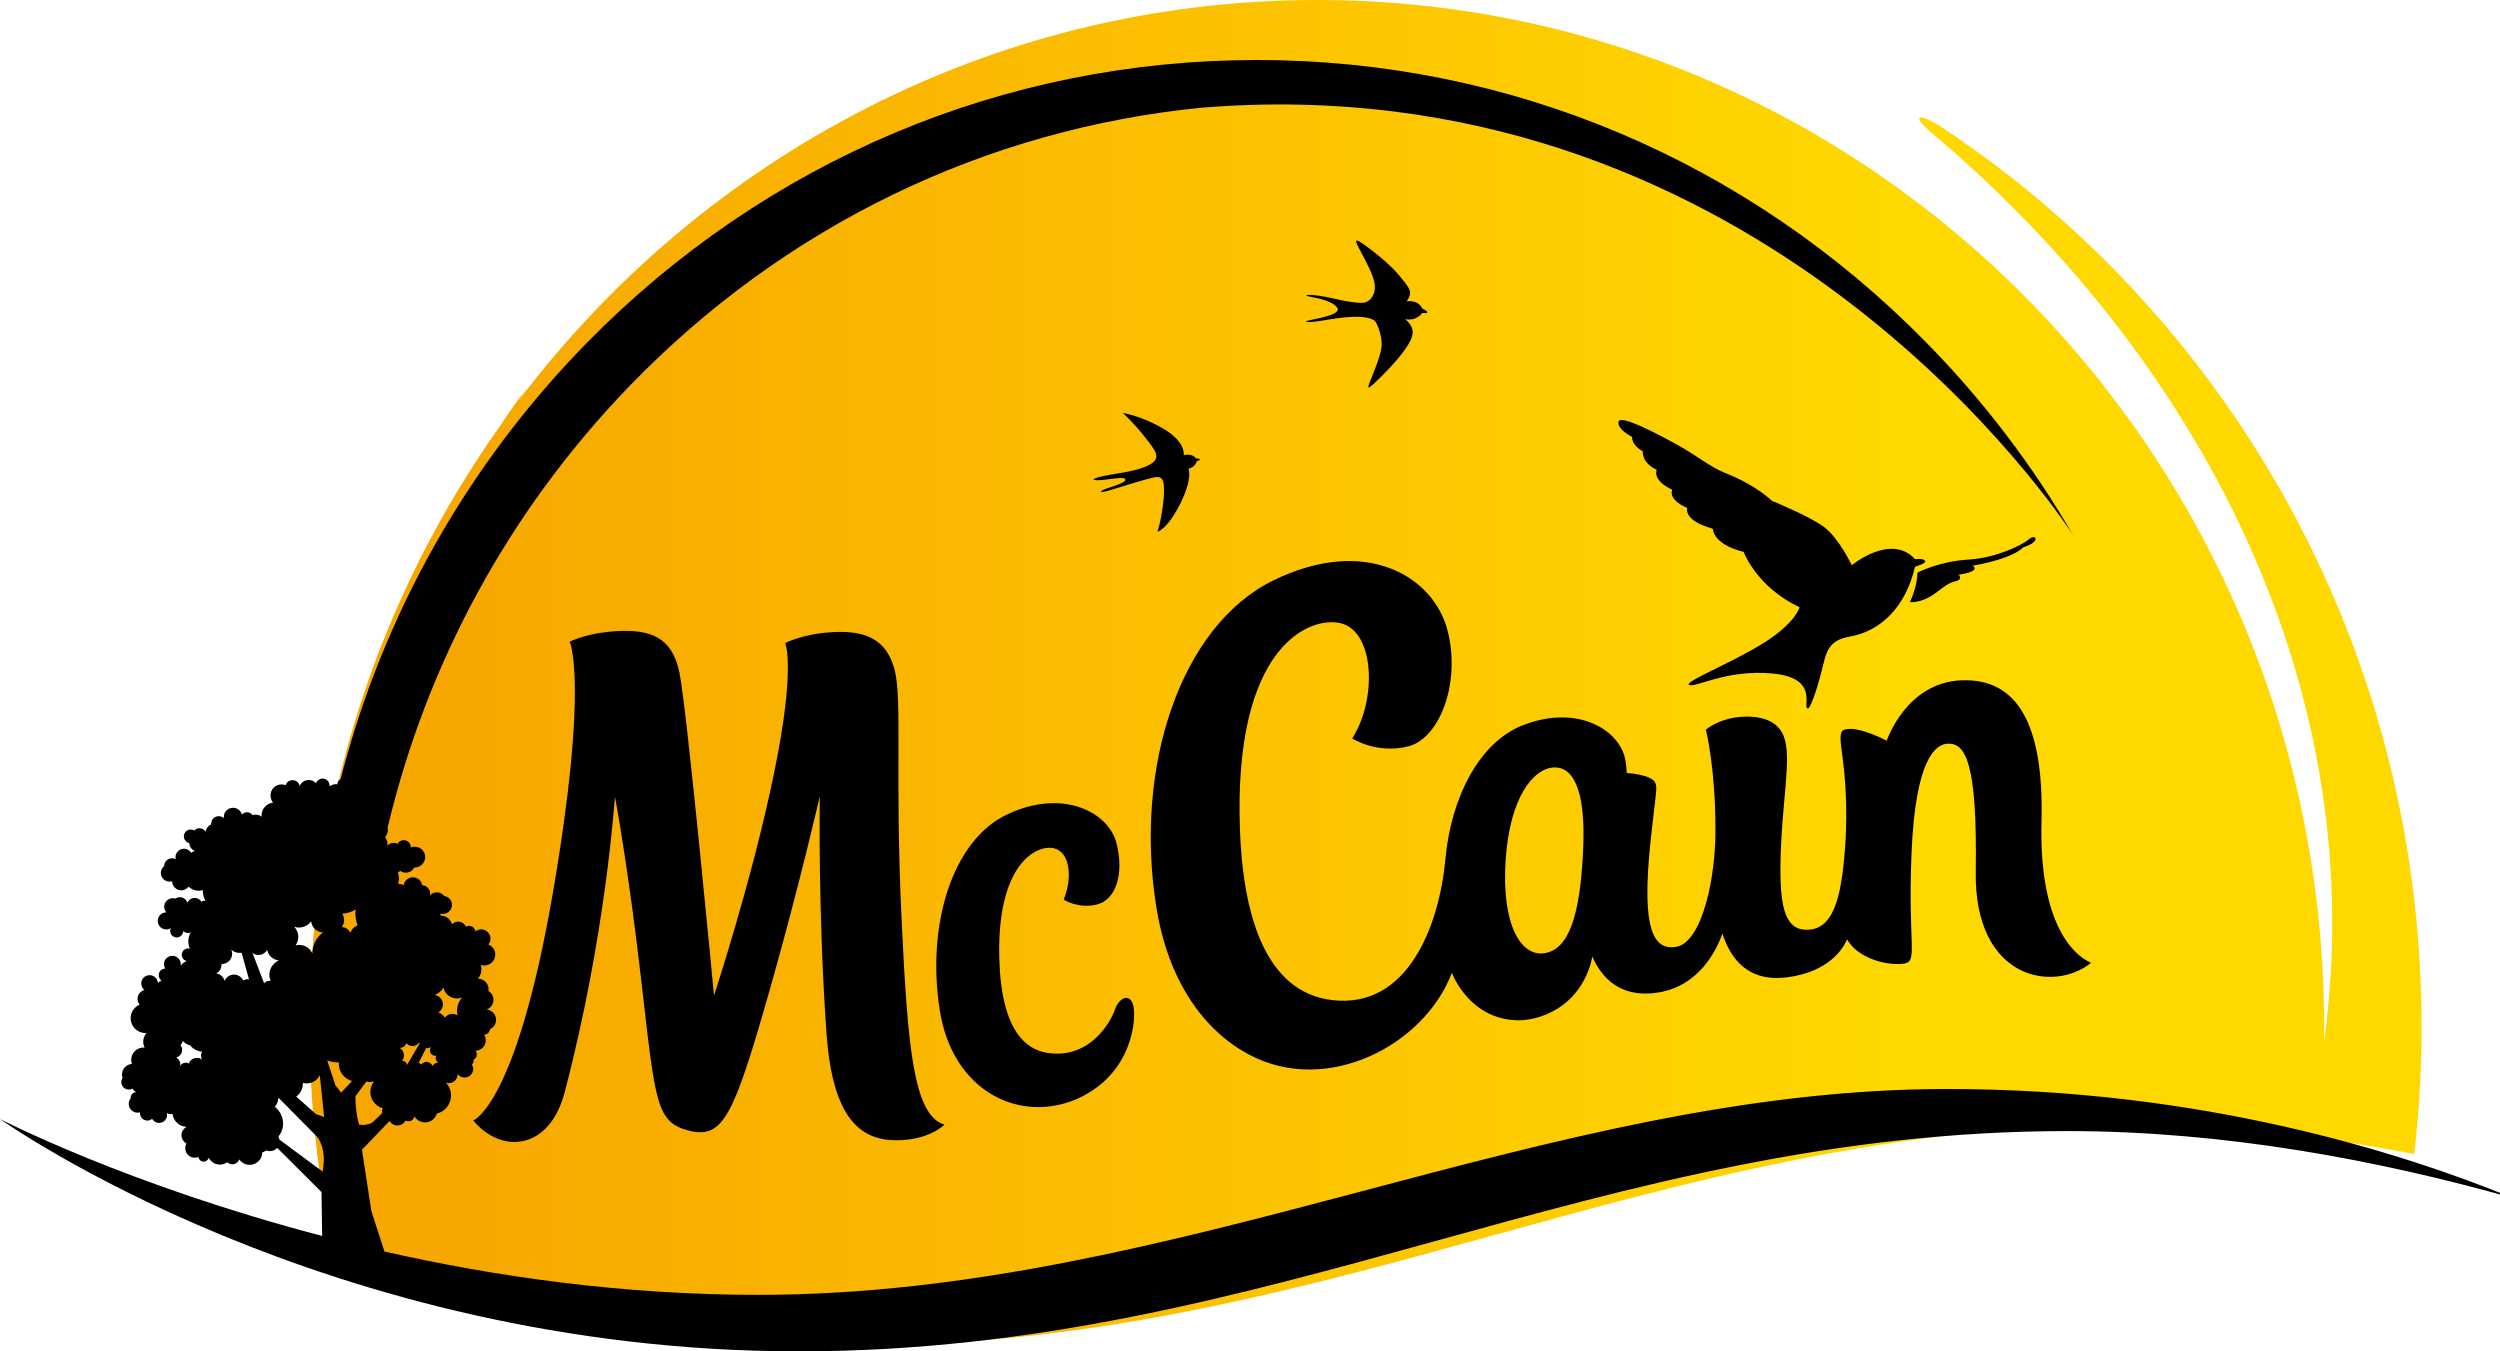 <svg width="74" height="40" viewBox="0 0 74 40" fill="none" xmlns="http://www.w3.org/2000/svg">
<g id="Logos" clip-path="url(#clip0_3505_3918)">
<path id="Sol" d="M15.35 11.857C15.441 11.712 15.532 11.567 15.627 11.426C15.341 11.816 15.06 12.214 14.792 12.621C11.251 17.618 9.164 23.76 9.164 30.396C9.164 32.654 9.404 34.854 9.863 36.966C13.648 38.377 19.073 39.822 25.423 39.822C32.427 39.822 38.43 38.161 44.239 36.555C50.032 34.953 56.019 33.301 62.977 33.301C65.667 33.301 68.51 33.592 71.46 34.161C71.588 33.065 71.662 31.953 71.675 30.828C71.828 19.527 66.167 9.529 57.515 3.793C56.693 3.254 56.536 3.436 57.325 4.055C65.589 11.118 70.162 20.867 68.795 30.803C68.795 30.807 68.795 30.816 68.791 30.82C68.791 30.679 68.795 30.542 68.795 30.401C68.795 13.609 55.445 0 38.98 0C29.357 0 20.8 4.648 15.35 11.857Z" fill="url(#paint0_linear_3505_3918)"/>
<path id="Isologo" d="M34.154 14.132C33.935 14.173 33.067 14.447 32.803 14.526C32.538 14.605 32.501 14.547 32.774 14.455C33.046 14.364 33.336 14.269 33.311 14.194C33.286 14.119 33.117 14.148 32.708 14.198C32.294 14.248 32.241 14.177 32.67 14.09C33.1 13.999 33.67 13.953 34.03 13.754C34.393 13.555 34.207 13.339 33.864 12.907C33.55 12.509 33.236 12.223 33.236 12.223C33.236 12.223 33.802 12.31 34.459 12.704C35.116 13.098 35.038 13.476 35.038 13.476C35.038 13.476 35.269 13.397 35.401 13.567C35.401 13.567 35.505 13.571 35.517 13.6C35.529 13.629 35.426 13.646 35.426 13.646C35.426 13.646 35.393 13.825 35.178 13.874C35.178 13.874 35.319 14.148 34.93 14.92C34.542 15.688 34.261 15.738 34.261 15.738C34.261 15.738 34.393 15.352 34.447 14.733C34.492 14.123 34.373 14.09 34.154 14.132ZM56.689 16.555C55.974 15.767 54.813 16.73 54.813 16.73C54.813 16.73 54.433 15.933 53.999 15.605C53.565 15.277 52.449 14.825 52.449 14.825C52.449 14.825 52.003 14.372 51.073 14.003C50.619 13.825 50.26 13.505 49.66 13.173C49.061 12.841 47.954 12.256 47.908 12.484C47.863 12.712 48.309 12.932 48.309 12.932C48.309 12.932 48.28 13.161 48.627 13.36C48.627 13.36 48.578 13.688 49.041 13.908C49.041 13.908 48.884 14.206 49.499 14.497C49.499 14.497 49.342 14.775 49.945 15.036C49.945 15.036 49.801 15.402 50.702 15.651C50.702 15.651 50.685 16.107 51.611 16.335C51.611 16.335 51.991 17.373 53.267 17.975C53.267 17.975 53.152 18.444 52.181 19.046C51.251 19.627 49.817 20.191 49.999 20.274C50.197 20.361 51.094 19.813 52.449 19.934C53.772 20.05 53.404 20.822 53.482 20.955C53.561 21.083 53.772 20.44 53.92 19.863C54.057 19.324 54.09 18.958 54.755 18.842C55.68 18.684 56.416 17.946 56.684 16.775C57.003 16.676 56.99 16.622 56.99 16.622C56.949 16.501 56.689 16.555 56.689 16.555ZM38.661 9.521C38.74 9.562 39.153 9.488 39.327 9.458C39.657 9.409 39.955 9.363 40.256 9.38C40.38 9.384 40.608 9.413 40.703 9.508C40.756 9.562 40.93 9.969 40.893 10.276C40.855 10.587 40.587 11.197 40.525 11.363C40.463 11.529 40.508 11.525 40.872 11.16C41.24 10.795 41.764 10.222 41.81 9.894C41.839 9.703 41.727 9.558 41.591 9.446C41.942 9.512 42.099 9.263 42.099 9.263C42.099 9.263 42.252 9.288 42.248 9.239C42.244 9.193 42.103 9.139 42.103 9.139C41.975 8.857 41.641 8.919 41.641 8.919C41.802 8.666 41.764 8.587 41.533 8.296C41.302 8.002 41.062 7.761 40.587 7.396C40.112 7.031 40.058 7.039 40.236 7.367C40.413 7.699 40.678 8.184 40.694 8.442C40.715 8.695 40.595 8.894 40.405 8.952C40.31 8.977 40.033 8.965 39.525 8.848C39.017 8.728 38.67 8.707 38.67 8.749C38.666 8.79 39.385 8.832 39.579 9.106C39.765 9.363 38.575 9.475 38.661 9.521ZM59.891 16.198C60.436 16.032 60.254 15.788 60.06 15.958C59.866 16.132 59.089 16.514 58.263 16.564C57.399 16.613 56.755 16.95 56.755 16.95C56.755 16.95 56.763 17.336 56.532 17.825C56.532 17.825 56.804 17.85 57.127 17.663C57.407 17.502 57.593 17.273 57.862 17.211C58.135 17.149 57.974 17.012 57.974 17.012C58.684 16.904 58.387 16.742 58.387 16.742C58.387 16.742 58.734 16.701 59.209 16.547C59.746 16.377 59.891 16.198 59.891 16.198ZM74.389 35.464C70.377 34.331 65.824 33.48 61.196 33.48C47.301 33.48 37.666 40 23.646 40C9.627 40 0 33.123 0 33.123C0 33.123 3.764 35.074 9.536 36.584L9.516 35.285L8.206 33.978C8.152 34.036 8.078 34.074 7.991 34.074C7.95 34.074 7.912 34.065 7.879 34.053C7.846 34.078 7.805 34.098 7.764 34.111C7.764 34.314 7.594 34.48 7.392 34.48C7.264 34.48 7.148 34.414 7.082 34.318C7.053 34.401 6.97 34.464 6.875 34.464C6.817 34.464 6.764 34.439 6.727 34.401C6.665 34.447 6.59 34.472 6.508 34.472C6.363 34.472 6.239 34.389 6.177 34.269C6.161 34.335 6.099 34.385 6.028 34.385C5.95 34.385 5.884 34.322 5.875 34.248C5.842 34.26 5.805 34.269 5.768 34.269C5.611 34.269 5.483 34.144 5.483 33.986C5.483 33.937 5.495 33.891 5.52 33.849C5.433 33.8 5.371 33.708 5.371 33.605C5.371 33.497 5.433 33.405 5.524 33.355C5.305 33.347 5.132 33.181 5.107 32.974C5.09 32.978 5.074 32.978 5.057 32.978C5.012 32.978 4.971 32.965 4.938 32.945C4.942 32.961 4.946 32.982 4.946 33.003C4.946 33.131 4.838 33.239 4.71 33.239C4.619 33.239 4.541 33.19 4.504 33.115C4.466 33.148 4.417 33.169 4.363 33.169C4.243 33.169 4.144 33.073 4.144 32.953C4.144 32.941 4.144 32.932 4.148 32.924C4.124 32.932 4.099 32.936 4.074 32.936C3.929 32.936 3.81 32.82 3.81 32.675C3.81 32.613 3.83 32.559 3.867 32.513C3.867 32.509 3.867 32.501 3.867 32.496C3.867 32.405 3.938 32.335 4.029 32.326C3.983 32.301 3.946 32.268 3.921 32.222C3.888 32.239 3.851 32.252 3.814 32.252C3.69 32.252 3.591 32.152 3.591 32.028C3.591 31.982 3.607 31.94 3.628 31.903C3.615 31.87 3.611 31.841 3.611 31.803C3.611 31.637 3.739 31.505 3.905 31.492C3.892 31.455 3.884 31.413 3.884 31.372C3.884 31.168 4.049 31.006 4.252 31.006C4.26 31.006 4.272 31.006 4.281 31.011C4.256 30.957 4.239 30.899 4.239 30.836C4.239 30.737 4.276 30.645 4.338 30.575C4.33 30.575 4.318 30.579 4.309 30.579C4.066 30.579 3.867 30.384 3.867 30.139C3.867 29.961 3.975 29.807 4.132 29.736C4.095 29.691 4.07 29.633 4.07 29.566C4.07 29.438 4.161 29.334 4.276 29.305C4.219 29.259 4.181 29.189 4.181 29.11C4.181 28.973 4.293 28.865 4.429 28.865C4.562 28.865 4.669 28.969 4.673 29.097C4.702 29.064 4.739 29.043 4.781 29.027C4.731 28.994 4.698 28.931 4.698 28.865C4.698 28.757 4.785 28.67 4.892 28.67C4.867 28.633 4.855 28.587 4.855 28.537C4.855 28.4 4.966 28.292 5.103 28.292C5.239 28.292 5.351 28.4 5.351 28.537C5.351 28.554 5.347 28.566 5.347 28.583C5.392 28.52 5.454 28.475 5.528 28.45C5.446 28.429 5.38 28.355 5.38 28.263C5.38 28.159 5.466 28.072 5.57 28.072C5.586 28.072 5.603 28.076 5.619 28.081C5.59 28.014 5.574 27.944 5.574 27.865C5.574 27.769 5.599 27.678 5.644 27.599C5.619 27.612 5.59 27.616 5.561 27.616C5.508 27.616 5.458 27.595 5.425 27.558C5.421 27.661 5.338 27.749 5.231 27.749C5.123 27.749 5.037 27.661 5.037 27.553C5.037 27.524 5.045 27.495 5.057 27.471C5.02 27.495 4.971 27.512 4.921 27.512C4.781 27.512 4.669 27.4 4.669 27.259C4.669 27.118 4.781 27.006 4.921 27.006H4.925C4.884 26.96 4.859 26.902 4.859 26.84C4.859 26.703 4.971 26.587 5.111 26.587C5.14 26.587 5.165 26.591 5.19 26.599C5.227 26.574 5.272 26.557 5.322 26.557C5.429 26.557 5.52 26.628 5.549 26.724C5.582 26.64 5.665 26.578 5.764 26.578C5.847 26.578 5.921 26.624 5.962 26.69C5.991 26.669 6.028 26.661 6.066 26.661C6.07 26.661 6.078 26.661 6.082 26.661C6.032 26.578 6.004 26.483 6.004 26.379C6.004 26.366 6.008 26.358 6.008 26.346C5.966 26.358 5.925 26.366 5.88 26.366C5.764 26.366 5.661 26.321 5.582 26.246C5.533 26.308 5.454 26.354 5.367 26.354C5.218 26.354 5.095 26.234 5.095 26.084C5.07 26.093 5.045 26.097 5.02 26.097C4.876 26.097 4.76 25.981 4.76 25.84C4.76 25.756 4.801 25.682 4.859 25.636C4.859 25.507 4.966 25.404 5.095 25.404C5.132 25.404 5.169 25.416 5.202 25.429C5.198 25.412 5.194 25.391 5.194 25.375C5.194 25.238 5.305 25.122 5.446 25.122C5.537 25.122 5.615 25.171 5.661 25.242C5.694 25.217 5.731 25.196 5.772 25.188C5.677 25.155 5.607 25.063 5.603 24.956C5.512 24.935 5.442 24.852 5.442 24.756C5.442 24.644 5.533 24.553 5.648 24.553C5.69 24.553 5.723 24.565 5.756 24.582C5.793 24.54 5.847 24.515 5.904 24.515C5.979 24.515 6.045 24.557 6.082 24.615C6.103 24.52 6.165 24.441 6.251 24.399C6.251 24.391 6.251 24.387 6.251 24.379C6.251 24.258 6.351 24.159 6.475 24.159C6.532 24.159 6.59 24.183 6.627 24.221C6.627 24.208 6.623 24.196 6.623 24.183C6.623 24.034 6.747 23.91 6.896 23.91C7.024 23.91 7.132 23.997 7.16 24.113C7.198 24.071 7.251 24.042 7.313 24.042C7.384 24.042 7.441 24.076 7.479 24.13C7.508 24.117 7.541 24.113 7.574 24.113C7.64 24.113 7.698 24.138 7.747 24.175C7.747 24.163 7.743 24.146 7.743 24.134C7.743 23.939 7.892 23.781 8.082 23.756C8.012 23.669 7.987 23.544 8.028 23.428C8.094 23.258 8.284 23.175 8.454 23.241C8.483 23.154 8.561 23.092 8.66 23.092C8.764 23.092 8.854 23.167 8.871 23.266C8.912 23.163 9.016 23.088 9.14 23.088C9.226 23.088 9.301 23.125 9.354 23.183C9.383 23.104 9.458 23.046 9.549 23.046C9.664 23.046 9.755 23.138 9.755 23.25C9.755 23.262 9.755 23.275 9.751 23.283C9.805 23.237 9.871 23.212 9.941 23.212C9.958 23.212 9.97 23.216 9.982 23.216C9.982 23.15 10.024 23.092 10.082 23.063C11.329 18.215 13.817 13.771 17.383 10.135C22.675 4.752 29.716 1.776 37.203 1.776C44.69 1.776 51.73 4.748 57.027 10.147C58.734 11.886 60.188 13.808 61.382 15.871C61.358 15.833 61.333 15.796 61.308 15.754C60.42 14.426 51.586 1.884 35.579 3.187C29.158 3.818 23.213 6.69 18.63 11.43C15.077 15.107 12.639 19.602 11.474 24.495C11.478 24.515 11.482 24.536 11.482 24.561C11.482 24.636 11.457 24.706 11.412 24.76C11.408 24.773 11.408 24.781 11.404 24.794C11.445 24.843 11.47 24.901 11.47 24.972C11.47 24.997 11.466 25.018 11.462 25.038C11.507 24.985 11.573 24.947 11.652 24.947C11.693 24.947 11.734 24.96 11.767 24.976C11.805 24.91 11.871 24.868 11.949 24.868C12.065 24.868 12.16 24.96 12.16 25.076C12.16 25.08 12.16 25.08 12.16 25.084C12.197 25.067 12.234 25.063 12.276 25.063C12.449 25.063 12.585 25.2 12.585 25.37C12.585 25.541 12.445 25.678 12.276 25.678C12.271 25.678 12.263 25.678 12.259 25.678C12.214 25.769 12.123 25.831 12.011 25.831C11.949 25.831 11.891 25.81 11.846 25.777C11.825 25.798 11.8 25.815 11.776 25.827C11.796 25.881 11.809 25.943 11.809 26.006C11.809 26.059 11.796 26.109 11.78 26.159C11.842 26.159 11.9 26.176 11.949 26.205C11.97 26.072 12.081 25.968 12.222 25.968C12.358 25.968 12.474 26.068 12.495 26.201C12.627 26.209 12.734 26.317 12.734 26.45C12.734 26.47 12.73 26.491 12.726 26.508C12.776 26.45 12.85 26.412 12.933 26.412C13.024 26.412 13.102 26.458 13.152 26.524C13.28 26.541 13.379 26.649 13.379 26.786C13.379 26.931 13.259 27.051 13.114 27.051C13.09 27.051 13.065 27.047 13.044 27.039C13.044 27.06 13.04 27.08 13.036 27.101C13.04 27.101 13.04 27.101 13.04 27.101C13.205 27.101 13.338 27.209 13.379 27.358C13.424 27.309 13.49 27.28 13.561 27.28C13.664 27.28 13.751 27.342 13.792 27.429C13.821 27.412 13.85 27.404 13.883 27.404C13.978 27.404 14.056 27.475 14.073 27.566C14.118 27.533 14.176 27.508 14.238 27.508C14.391 27.508 14.519 27.632 14.519 27.786C14.519 27.848 14.494 27.91 14.457 27.956C14.577 28.006 14.66 28.118 14.66 28.255C14.66 28.433 14.515 28.579 14.333 28.579C14.296 28.579 14.263 28.57 14.23 28.562C14.242 28.604 14.251 28.645 14.251 28.691C14.251 28.799 14.209 28.894 14.147 28.969H14.152C14.321 28.969 14.461 29.106 14.461 29.276C14.461 29.297 14.457 29.313 14.457 29.334C14.548 29.388 14.606 29.483 14.606 29.595C14.606 29.728 14.523 29.84 14.403 29.882C14.56 29.894 14.684 30.027 14.684 30.185C14.684 30.309 14.61 30.417 14.503 30.463C14.499 30.55 14.424 30.625 14.333 30.625H14.329C14.362 30.674 14.379 30.733 14.379 30.795C14.379 30.965 14.242 31.098 14.073 31.102C14.098 31.131 14.114 31.168 14.114 31.214C14.114 31.285 14.073 31.343 14.011 31.372C14.015 31.384 14.019 31.392 14.019 31.405C14.019 31.446 13.999 31.484 13.966 31.505C13.99 31.542 14.007 31.592 14.007 31.642C14.007 31.783 13.891 31.895 13.751 31.895C13.664 31.895 13.594 31.853 13.544 31.791C13.544 31.795 13.544 31.799 13.544 31.803C13.544 31.945 13.428 32.061 13.284 32.061C13.255 32.061 13.226 32.056 13.197 32.044C13.292 32.144 13.35 32.276 13.35 32.426C13.35 32.687 13.172 32.903 12.933 32.961C12.887 33.111 12.747 33.223 12.581 33.223C12.449 33.223 12.334 33.152 12.267 33.044C12.251 33.127 12.181 33.19 12.094 33.19C12.061 33.19 12.032 33.181 12.007 33.165C11.962 33.252 11.871 33.314 11.763 33.314C11.664 33.314 11.582 33.264 11.532 33.185H11.528L10.714 34.032L10.991 35.842L11.379 37.045C14.643 37.784 18.416 38.328 22.44 38.328C34.86 38.328 45.739 32.235 57.614 32.235C65.101 32.227 71.026 34.086 74.389 35.464ZM12.862 29.45C13.003 29.467 13.11 29.587 13.11 29.728C13.11 29.832 13.057 29.919 12.974 29.969C13.057 29.998 13.123 30.052 13.168 30.122C13.218 30.056 13.296 30.01 13.387 30.01C13.445 30.01 13.499 30.027 13.544 30.06C13.536 30.015 13.528 29.973 13.528 29.923C13.528 29.77 13.585 29.633 13.676 29.525C13.631 29.541 13.581 29.554 13.528 29.554C13.329 29.554 13.164 29.417 13.123 29.23C13.069 29.338 12.974 29.413 12.862 29.45ZM12.391 31.463C12.424 31.467 12.449 31.484 12.47 31.509C12.507 31.463 12.561 31.43 12.623 31.43C12.705 31.43 12.776 31.484 12.805 31.554C12.838 31.492 12.899 31.451 12.974 31.451C12.928 31.422 12.895 31.376 12.895 31.318C12.895 31.289 12.904 31.264 12.916 31.243C12.904 31.247 12.895 31.251 12.883 31.251C12.796 31.251 12.726 31.181 12.726 31.094C12.726 31.052 12.742 31.019 12.767 30.99C12.73 31.011 12.689 31.027 12.643 31.027C12.631 31.027 12.623 31.023 12.61 31.023C12.553 31.148 12.466 31.318 12.391 31.463ZM11.834 31.019C11.908 31.065 11.957 31.148 11.957 31.243C11.957 31.305 11.933 31.363 11.896 31.409C11.904 31.405 11.916 31.405 11.924 31.405C11.991 31.405 12.044 31.459 12.044 31.525C12.044 31.525 12.044 31.525 12.044 31.529L12.424 30.882C12.42 30.874 12.416 30.865 12.412 30.857C12.367 30.919 12.296 30.965 12.214 30.965C12.139 30.965 12.073 30.932 12.028 30.878C12.003 30.957 11.924 31.015 11.834 31.019ZM5.979 31.363C5.962 31.33 5.95 31.289 5.95 31.247C5.95 31.206 5.962 31.168 5.979 31.131C5.834 31.114 5.71 31.048 5.628 30.94C5.541 30.924 5.466 30.874 5.409 30.811C5.4 30.861 5.375 30.903 5.342 30.932C5.371 30.973 5.392 31.019 5.392 31.073C5.392 31.185 5.318 31.272 5.218 31.301C5.289 31.343 5.338 31.417 5.338 31.505C5.338 31.525 5.33 31.542 5.326 31.558C5.363 31.496 5.425 31.455 5.499 31.455C5.533 31.455 5.561 31.463 5.59 31.48C5.623 31.38 5.714 31.314 5.826 31.314C5.884 31.309 5.937 31.33 5.979 31.363ZM7.371 28.994L7.152 28.201C7.127 28.205 7.098 28.209 7.07 28.205C6.983 28.201 6.904 28.164 6.846 28.11C6.863 28.151 6.875 28.197 6.871 28.247C6.863 28.413 6.718 28.541 6.557 28.533C6.557 28.545 6.561 28.558 6.557 28.57C6.549 28.678 6.491 28.765 6.404 28.815C6.524 28.832 6.619 28.919 6.648 29.035C6.698 28.919 6.813 28.84 6.946 28.848C7.061 28.857 7.152 28.927 7.202 29.023C7.239 28.998 7.284 28.985 7.33 28.985C7.346 28.985 7.359 28.989 7.371 28.994ZM8.706 27.429C8.78 27.508 8.83 27.616 8.83 27.732C8.83 27.827 8.797 27.915 8.747 27.985C8.78 27.977 8.817 27.968 8.854 27.968C9.028 27.968 9.177 28.072 9.247 28.222C9.247 27.968 9.371 27.74 9.561 27.599C9.375 27.595 9.23 27.454 9.21 27.271C9.131 27.383 9.003 27.454 8.854 27.454C8.801 27.458 8.751 27.446 8.706 27.429ZM7.974 28.832C7.983 28.649 8.098 28.5 8.251 28.429C8.078 28.408 7.941 28.284 7.908 28.118C7.85 28.213 7.747 28.276 7.631 28.267C7.574 28.263 7.52 28.242 7.474 28.209L7.817 29.102C7.859 29.056 7.921 29.027 7.987 29.031C7.995 29.031 8.003 29.035 8.012 29.035C7.987 28.977 7.97 28.907 7.974 28.832ZM9.383 33.646L8.243 32.492C8.235 32.596 8.198 32.687 8.136 32.762C8.284 32.878 8.379 33.057 8.379 33.256C8.379 33.405 8.326 33.538 8.239 33.646C8.255 33.671 8.264 33.7 8.272 33.733L9.549 34.679C9.685 33.966 9.383 33.646 9.383 33.646ZM9.594 33.065L9.466 31.824C9.396 31.969 9.251 32.069 9.082 32.069C9.04 32.069 9.003 32.061 8.966 32.052C8.966 32.056 8.966 32.065 8.966 32.069C8.966 32.231 8.888 32.372 8.768 32.459L9.354 32.978L9.594 33.065ZM10.421 31.998C10.197 31.936 10.028 31.733 10.028 31.488C10.028 31.471 10.032 31.459 10.032 31.446C10.015 31.446 9.999 31.446 9.982 31.446C9.879 31.446 9.78 31.426 9.685 31.388L9.929 32.127L10.098 32.339L10.421 31.998ZM10.586 27.387C10.544 27.28 10.52 27.163 10.52 27.043C10.52 27.002 10.524 26.96 10.528 26.919C10.412 26.993 10.276 27.039 10.131 27.043C10.164 27.097 10.185 27.163 10.185 27.234C10.185 27.313 10.16 27.383 10.115 27.441C10.226 27.441 10.321 27.512 10.367 27.608C10.412 27.508 10.487 27.429 10.586 27.387ZM11.024 33.227L11.313 32.945C11.313 32.932 11.309 32.924 11.309 32.911C11.309 32.874 11.317 32.837 11.329 32.804C11.119 32.745 10.962 32.55 10.962 32.322C10.962 32.202 11.003 32.094 11.073 32.011C11.032 32.019 10.995 32.028 10.954 32.028C10.916 32.028 10.879 32.023 10.842 32.015L10.52 32.451C10.52 32.932 10.627 33.289 10.627 33.289C10.85 33.331 11.024 33.227 11.024 33.227ZM61.895 28.5C60.804 29.384 58.432 29.023 58.482 25.794C58.531 22.565 58.176 21.988 57.651 22.013C57.312 22.029 56.697 22.416 56.581 25.263C56.465 28.11 56.808 28.483 56.309 28.529C55.792 28.575 55.147 28.367 54.817 28.002C54.763 27.939 54.714 27.877 54.672 27.807C54.561 28.068 54.152 28.761 52.912 28.927C51.949 29.056 51.305 28.62 50.983 27.637C50.797 28.155 50.284 29.176 49.103 29.375C48.177 29.533 47.499 29.155 47.132 28.313C47.037 28.848 46.652 29.753 45.578 30.098C45.367 30.164 45.153 30.201 44.942 30.201C43.479 30.185 42.975 28.794 42.975 28.794C42.165 30.94 39.285 32.438 36.984 31.222C35.645 30.517 34.587 29.056 34.232 26.877C33.55 22.689 34.955 18.514 37.695 17.178C40.438 15.841 42.421 17.07 42.839 18.631C43.256 20.191 42.62 21.855 41.686 22.092C40.752 22.328 40.025 21.859 40.025 21.859C40.773 20.685 40.686 18.668 39.67 18.444C38.744 18.236 36.501 19.153 36.703 24.578C36.711 24.827 36.728 25.113 36.757 25.416C36.914 27.076 37.447 29.375 39.442 29.604C41.673 29.861 42.603 27.4 42.785 25.416C42.954 23.602 43.789 21.963 45.082 21.465C46.694 20.838 47.95 21.602 48.111 22.498C48.136 22.631 48.148 22.76 48.152 22.88C48.421 22.901 48.665 22.947 48.83 23.026C49.003 23.109 49.036 23.216 49.024 23.403C49.016 23.586 48.871 24.628 48.805 25.458C48.665 27.267 48.859 28.176 49.631 28.023C50.392 27.869 50.797 25.935 50.776 24.495C50.776 22.727 50.495 21.598 50.495 21.598C50.495 21.598 50.871 21.262 51.557 21.216C51.978 21.191 52.404 21.258 52.664 21.561C53.094 22.067 52.809 23.179 52.722 24.968C52.635 26.782 52.788 27.591 53.569 27.516C54.329 27.446 54.536 26.4 54.631 24.823C54.672 24.005 54.643 23.163 54.528 22.332C54.466 21.876 54.437 21.639 54.61 21.594C55.019 21.478 55.846 21.926 55.846 21.926C55.846 21.926 56.42 20.203 58.056 20.137C59.692 20.071 60.502 21.399 60.428 24.304C60.353 27.213 61.287 28.23 61.895 28.5ZM45.958 22.718C45.405 22.768 44.69 23.561 44.566 25.466C44.442 27.371 45.02 28.334 45.727 28.213C46.433 28.093 46.768 27.118 46.859 25.192C46.954 23.254 46.512 22.669 45.958 22.718ZM24.465 30.591C24.605 32.579 25.159 33.667 26.357 33.746C27.448 33.812 27.956 33.289 27.956 33.289C27.035 33.011 26.865 31.002 26.683 27.122C26.485 22.876 26.716 20.677 26.473 19.797C26.229 18.917 25.609 18.664 24.683 18.709C23.754 18.755 23.241 19.037 23.241 19.037C23.241 19.037 23.564 19.722 22.911 22.889C22.262 26.055 21.134 29.467 21.134 29.467C21.134 29.467 20.333 20.971 20.11 19.901C19.887 18.83 19.213 18.635 18.283 18.68C17.457 18.722 16.961 18.946 16.862 18.996C16.862 18.996 17.44 20.191 16.362 26.445C15.275 32.737 14.007 33.165 14.007 33.165C14.841 34.169 16.259 34.049 16.709 32.347C17.94 27.686 18.201 23.578 18.201 23.578C18.201 23.578 18.593 25.619 18.994 29.131C19.403 32.691 19.428 33.231 20.415 33.472C21.403 33.712 21.721 33.023 22.758 29.392C23.663 26.217 24.266 23.569 24.266 23.569C24.266 23.569 24.208 26.985 24.465 30.591ZM31.881 32.526C33.538 31.795 33.645 30.127 33.542 29.753C33.439 29.38 33.121 29.533 33.001 29.886C32.881 30.239 32.27 31.351 31.018 31.168C29.77 30.986 29.605 29.284 29.58 28.392C29.497 25.541 30.704 24.989 31.199 25.109C31.691 25.229 31.741 26.014 31.485 26.628C31.485 26.628 31.91 26.91 32.468 26.773C33.022 26.64 33.286 25.877 33.046 24.951C32.807 24.026 31.439 23.333 29.807 24.109C28.175 24.885 27.431 27.387 27.811 29.869C28.187 32.347 30.224 33.256 31.881 32.526Z" fill="black"/>
</g>
<defs>
<linearGradient id="paint0_linear_3505_3918" x1="9.161" y1="19.91" x2="71.677" y2="19.91" gradientUnits="userSpaceOnUse">
<stop stop-color="#F7A700"/>
<stop offset="0.064" stop-color="#F7A700"/>
<stop offset="0.75" stop-color="#FFD800"/>
<stop offset="1" stop-color="#FFD800"/>
</linearGradient>
<clipPath id="clip0_3505_3918">
<rect width="74" height="40" fill="white"/>
</clipPath>
</defs>
</svg>
